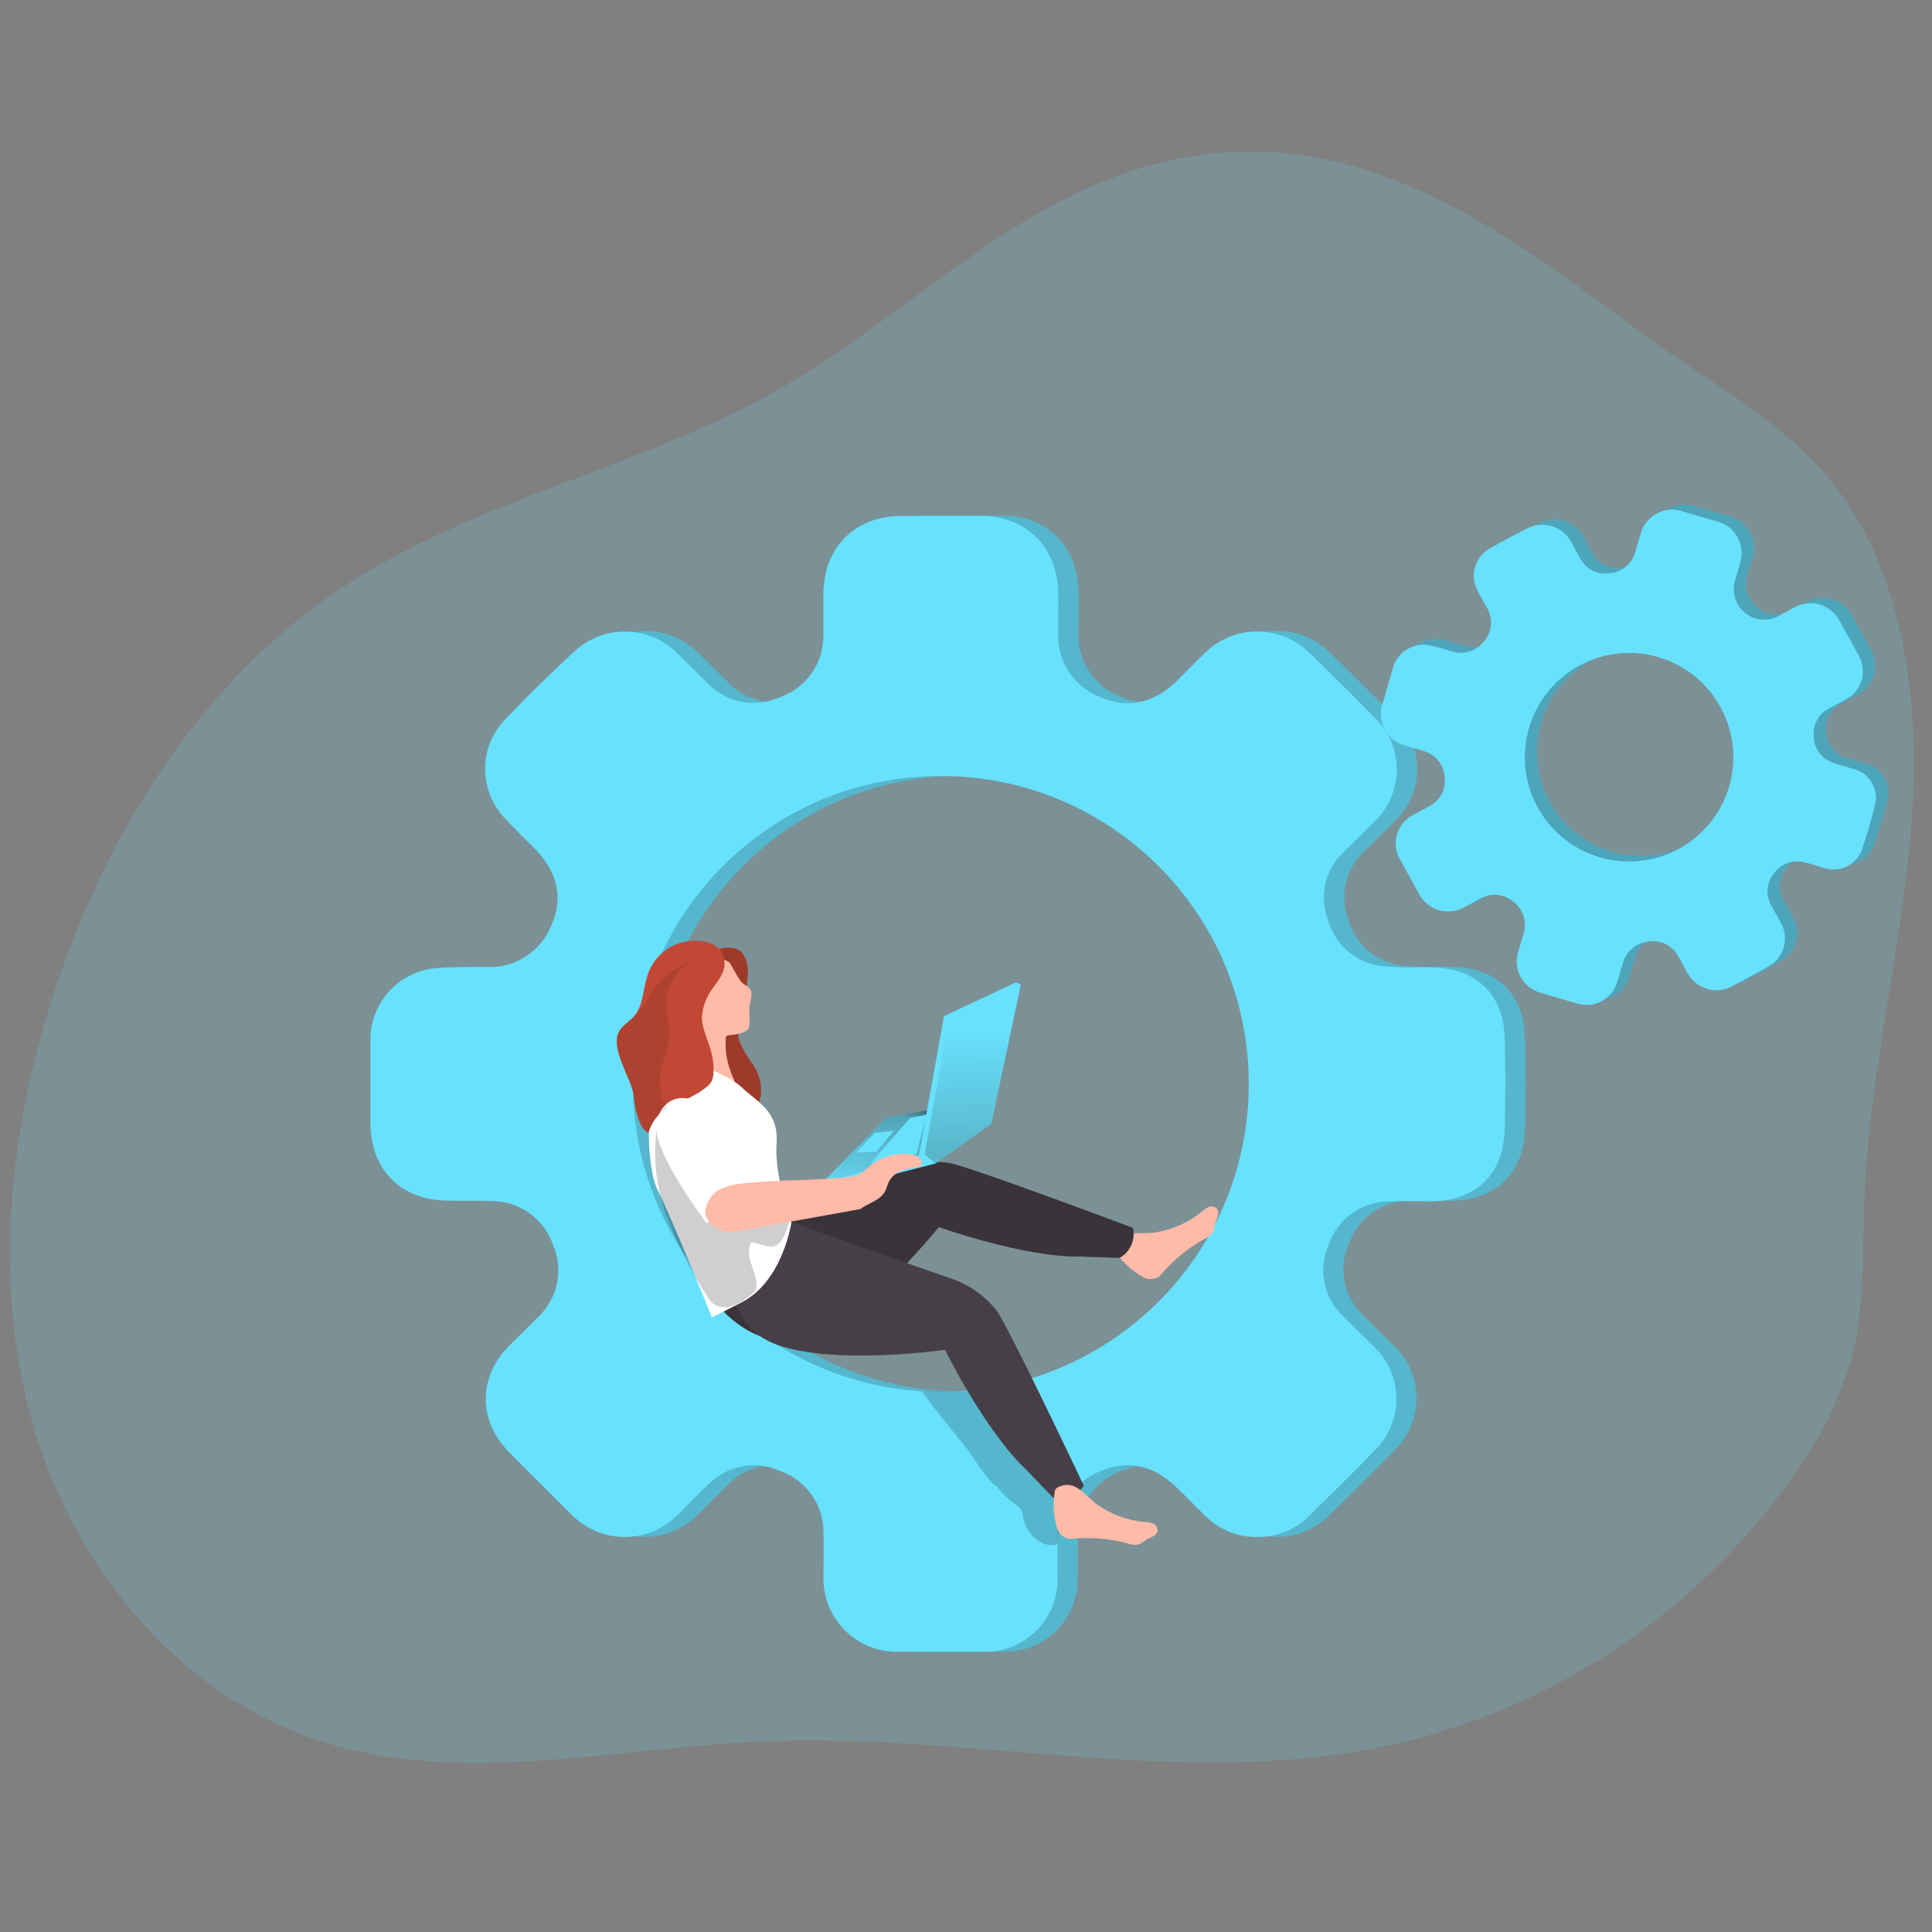 <?xml version="1.0" encoding="UTF-8"?><svg id="_0485_settings_storage" xmlns="http://www.w3.org/2000/svg" xmlns:xlink="http://www.w3.org/1999/xlink" viewBox="0 0 500 500"><rect x="0" y="0" width="500" height="500" fill="#808080" stroke="none"/><defs><style>.cls-1{opacity:.1;}.cls-1,.cls-2,.cls-3,.cls-4,.cls-5,.cls-6,.cls-7,.cls-8,.cls-9,.cls-10,.cls-11{stroke-width:0px;}.cls-1,.cls-3,.cls-11{isolation:isolate;}.cls-1,.cls-10,.cls-11{fill:#020202;}.cls-2{fill:url(#linear-gradient);}.cls-3{opacity:.18;}.cls-3,.cls-9{fill:#68e1fd;}.cls-12,.cls-11{opacity:.19;}.cls-13{opacity:.27;}.cls-4{fill:url(#linear-gradient-2);}.cls-5{fill:#473f47;}.cls-6{fill:#c14834;}.cls-7{fill:#fff;}.cls-8{fill:#ffbaa8;}</style><linearGradient id="linear-gradient" x1="704.05" y1="3088.2" x2="693.74" y2="3054.34" gradientTransform="translate(-471 3367.76) scale(1 -1)" gradientUnits="userSpaceOnUse"><stop offset="0" stop-color="#231f20"/><stop offset=".13" stop-color="#231f20" stop-opacity=".69"/><stop offset=".25" stop-color="#231f20" stop-opacity=".32"/><stop offset="1" stop-color="#231f20" stop-opacity="0"/></linearGradient><linearGradient id="linear-gradient-2" x1="724.84" y1="3040.58" x2="722.31" y2="3101.11" xlink:href="#linear-gradient"/></defs><g id="background"><path class="cls-3" d="M292.21,44.45c-33.33,11.13-58.82,37.77-89.22,55.49-36.41,21.12-79.63,29-114.67,52.29-36.62,24.34-61.16,63.84-74.65,105.68-11.57,35.98-15.54,75.33-4.93,111.52,10.61,36.19,37.31,68.87,73.17,80.84,36.86,12.29,76.88,2.01,115.7.4,53.08-2.23,106.86,11.98,158.97,1.64,43.82-8.9,82.51-34.36,108.03-71.07,6.65-9.16,11.63-19.42,14.71-30.31,3.35-13.11,2.64-26.86,3.17-40.38,1.24-32.95,9.88-65.24,12.23-98.14,1.8-24.93-.36-51.64-11.91-74.24-13.29-26.05-37.23-36.44-59.52-53.12-39.07-29.28-79.2-57.92-131.09-40.6Z"/></g><g id="gear"><g id="Q83r0t"><path class="cls-9" d="M444.98,254.47c-2.15-.56-3.98-1.98-5.07-3.92-.81-1.42-1.55-2.9-2.37-4.3-1.45-2.86-4.58-4.47-7.75-3.99-3.19.27-5.87,2.51-6.69,5.61-.54,1.67-.95,3.36-1.51,5.02-1.37,4.35-6,6.77-10.35,5.41,0,0-.02,0-.03,0-3.13-.88-6.28-1.8-9.41-2.75-4.46-1.22-7.08-5.82-5.87-10.27.02-.07.04-.13.06-.2.45-1.67,1.03-3.33,1.46-5.02.88-3.03-.24-6.28-2.79-8.13-2.32-2.04-5.69-2.36-8.36-.81-1.46.74-2.86,1.58-4.32,2.34-4.13,2.24-9.3.7-11.53-3.43-.03-.05-.06-.11-.09-.17-1.65-2.95-3.29-5.9-4.89-8.89-2.32-3.91-1.03-8.97,2.89-11.29.17-.1.34-.19.51-.28,1.37-.77,2.79-1.47,4.16-2.27,2.78-1.37,4.37-4.37,3.94-7.45-.15-3.14-2.27-5.85-5.29-6.75-1.65-.58-3.36-.97-5.02-1.51-4.47-1.18-7.13-5.76-5.94-10.23.06-.24.14-.48.22-.71.86-2.97,1.8-5.95,2.63-8.99,1.13-4.3,5.47-6.92,9.8-5.92,1.8.36,3.47.94,5.2,1.44,3.12,1.19,6.65.22,8.72-2.39,2.13-2.56,2.34-6.21.5-8.99-.74-1.33-1.49-2.64-2.18-4.01-2.17-3.94-.73-8.9,3.21-11.07.02-.01.04-.02.06-.03,3.18-1.8,6.42-3.6,9.7-5.16,4.03-1.99,8.91-.48,11.12,3.44.85,1.46,1.6,2.99,2.46,4.42,1.44,2.73,4.45,4.25,7.5,3.8,3.15-.19,5.83-2.36,6.67-5.4.5-1.56.9-3.15,1.39-4.71,1.17-4.53,5.8-7.25,10.33-6.08.24.06.47.13.7.21l8.74,2.57c4.52,1.11,7.28,5.66,6.17,10.18-.04.16-.08.31-.13.47-.38,1.53-.86,3.02-1.31,4.53-1.31,4.14.98,8.56,5.12,9.87,2.1.66,4.38.42,6.28-.67,1.33-.72,2.66-1.47,4.01-2.18,4.11-2.26,9.27-.75,11.53,3.36,0,0,0,0,0,0,1.73,3.05,3.41,6.1,5.05,9.17,2.24,3.92.88,8.92-3.04,11.17-.1.06-.2.11-.3.16-1.48.83-2.99,1.56-4.46,2.41-2.57,1.35-4.08,4.11-3.83,7-.04,3.04,1.83,5.77,4.68,6.84,1.71.7,3.6,1.12,5.4,1.67,4.15.93,6.75,5.05,5.82,9.2-.06.25-.13.5-.21.75-.88,3.44-1.89,6.85-2.99,10.22-1.08,4.2-5.36,6.74-9.57,5.66-.28-.07-.56-.16-.83-.26-1.56-.43-3.13-.97-4.71-1.33-2.98-.81-6.15.35-7.91,2.88-1.95,2.32-2.23,5.62-.7,8.24.77,1.49,1.65,2.93,2.45,4.42,2.25,3.97.85,9.01-3.12,11.25-.07.04-.14.08-.21.12-3.04,1.8-6.12,3.36-9.19,5.02-1.97,1.13-4.32,1.39-6.49.72ZM398.82,186.96c-4.2,14.3,3.99,29.29,18.29,33.49,14.3,4.2,29.29-3.99,33.49-18.29,4.18-14.25-3.94-29.21-18.18-33.45-14.28-4.26-29.31,3.86-33.57,18.14-.01.04-.02.08-.03.11Z"/></g><g id="Q83r0t-2"><path class="cls-9" d="M330.72,397.71c-5.05.1-9.93-1.85-13.53-5.4-2.66-2.55-5.18-5.29-7.88-7.81-5.65-5.29-12.16-6.87-19.37-3.76-6.78,2.6-11.18,9.2-10.99,16.46-.09,3.96.09,7.91-.09,11.85-.16,10.3-8.63,18.52-18.93,18.37-.05,0-.1,0-.15,0h-22.2c-10.47.19-19.11-8.14-19.3-18.61,0-.15,0-.29,0-.44-.09-3.96,0-7.91,0-11.85.02-7.13-4.46-13.49-11.19-15.87-6.37-2.9-13.88-1.46-18.73,3.6-2.7,2.52-5.2,5.25-7.88,7.81-7.52,7.53-19.71,7.54-27.24.03-.08-.08-.16-.16-.24-.24-5.47-5.36-10.86-10.76-16.19-16.19-7.93-8.08-7.9-19.25,0-27.32,2.5-2.55,5.13-4.96,7.59-7.55,5.11-4.79,6.65-12.27,3.85-18.69-2.34-6.74-8.68-11.26-15.81-11.3-3.94-.18-7.9,0-11.85-.11-11.84-.43-19.34-8.27-19.35-20.11v-21.05c-.3-10.07,7.48-18.53,17.54-19.08,4.07-.34,8.17-.22,12.23-.22,8.13,0,13.94-3.6,17.16-11.08,3.04-7.03,1.35-13.85-4.62-19.79-2.43-2.43-4.93-4.82-7.2-7.32-7.24-7.22-7.25-18.94-.03-26.18.01-.01.02-.02.03-.03,5.78-6,11.7-11.79,17.77-17.39,7.45-6.89,18.99-6.77,26.3.27,2.77,2.63,5.4,5.4,8.18,8.06,4.88,5.01,12.4,6.4,18.74,3.45,6.71-2.41,11.16-8.81,11.08-15.94.09-3.6,0-7.39,0-11.08.27-11.89,8.29-19.79,20.2-19.79h20.67c11.42,0,19.44,7.79,19.79,19.3.14,3.6,0,7.2,0,10.79-.39,7.4,4.05,14.19,10.97,16.82,6.94,3.06,13.98,1.49,19.64-4.08,2.45-2.43,4.84-4.91,7.32-7.3,7.51-7.51,19.68-7.51,27.19,0,0,0,0,0,0,0,5.68,5.5,11.3,11.07,16.84,16.71,7.39,7.1,7.62,18.84.53,26.22-.17.18-.35.35-.53.53-2.66,2.75-5.5,5.4-8.17,8.06-4.77,4.55-6.31,11.53-3.89,17.66,1.9,6.59,7.69,11.31,14.53,11.85,4.16.45,8.4.18,12.59.27,11.1.2,18.17,6.93,18.53,17.99.25,8.02.27,16.06,0,24.1-.4,11.46-7.64,18.26-19.14,18.4-3.6,0-7.39-.13-11.08,0-6.99.15-13.14,4.67-15.38,11.3-2.78,6.28-1.3,13.64,3.71,18.35,2.64,2.75,5.4,5.4,8.15,8.08,7.4,7.19,7.57,19.01.38,26.4-.13.13-.25.26-.38.38-5.52,5.68-11.15,11.21-16.8,16.76-3.52,3.62-8.34,5.67-13.38,5.7ZM169.07,280.23c-.11,44.01,35.48,79.77,79.49,79.88,44.01.11,79.77-35.48,79.88-79.49.11-43.99-35.46-79.75-79.45-79.88-43.92-.22-79.7,35.21-79.92,79.13,0,.12,0,.24,0,.36Z"/></g><g id="Q83r0t-3" class="cls-12"><path class="cls-10" d="M330.72,397.71c-5.05.1-9.93-1.85-13.53-5.4-2.66-2.55-5.18-5.29-7.88-7.81-5.65-5.29-12.16-6.87-19.37-3.76-6.78,2.6-11.18,9.2-10.99,16.46-.09,3.96.09,7.91-.09,11.85-.16,10.3-8.63,18.52-18.93,18.37-.05,0-.1,0-.15,0h-22.2c-10.47.19-19.11-8.14-19.3-18.61,0-.15,0-.29,0-.44-.09-3.96,0-7.91,0-11.85.02-7.13-4.46-13.49-11.19-15.87-6.37-2.9-13.88-1.46-18.73,3.6-2.7,2.52-5.2,5.25-7.88,7.81-7.52,7.53-19.71,7.54-27.24.03-.08-.08-.16-.16-.24-.24-5.47-5.36-10.86-10.76-16.19-16.19-7.93-8.08-7.9-19.25,0-27.32,2.5-2.55,5.13-4.96,7.59-7.55,5.11-4.79,6.65-12.27,3.85-18.69-2.34-6.74-8.68-11.26-15.81-11.3-3.94-.18-7.9,0-11.85-.11-11.84-.43-19.34-8.27-19.35-20.11v-21.05c-.3-10.07,7.48-18.53,17.54-19.08,4.07-.34,8.17-.22,12.23-.22,8.13,0,13.94-3.6,17.16-11.08,3.04-7.03,1.35-13.85-4.62-19.79-2.43-2.43-4.93-4.82-7.2-7.32-7.24-7.22-7.25-18.94-.03-26.18.01-.01.02-.02.03-.03,5.78-6,11.7-11.79,17.77-17.39,7.45-6.89,18.99-6.77,26.3.27,2.77,2.63,5.4,5.4,8.18,8.06,4.88,5.01,12.4,6.4,18.74,3.45,6.71-2.41,11.16-8.81,11.08-15.94.09-3.6,0-7.39,0-11.08.27-11.89,8.29-19.79,20.2-19.79h20.67c11.42,0,19.44,7.79,19.79,19.3.14,3.6,0,7.2,0,10.79-.39,7.4,4.05,14.19,10.97,16.82,6.94,3.06,13.98,1.49,19.64-4.08,2.45-2.43,4.84-4.91,7.32-7.3,7.51-7.51,19.68-7.51,27.19,0,0,0,0,0,0,0,5.68,5.5,11.3,11.07,16.84,16.71,7.39,7.1,7.62,18.84.53,26.22-.17.18-.35.35-.53.53-2.66,2.75-5.5,5.4-8.17,8.06-4.77,4.55-6.31,11.53-3.89,17.66,1.9,6.59,7.69,11.31,14.53,11.85,4.16.45,8.4.18,12.59.27,11.1.2,18.17,6.93,18.53,17.99.25,8.02.27,16.06,0,24.1-.4,11.46-7.64,18.26-19.14,18.4-3.6,0-7.39-.13-11.08,0-6.99.15-13.14,4.67-15.38,11.3-2.78,6.28-1.3,13.64,3.71,18.35,2.64,2.75,5.4,5.4,8.15,8.08,7.4,7.19,7.57,19.01.38,26.4-.13.13-.25.26-.38.38-5.52,5.68-11.15,11.21-16.8,16.76-3.52,3.62-8.34,5.67-13.38,5.7ZM169.07,280.23c-.11,44.01,35.48,79.77,79.49,79.88,44.01.11,79.77-35.48,79.88-79.49.11-43.99-35.46-79.75-79.45-79.88-43.92-.22-79.7,35.21-79.92,79.13,0,.12,0,.24,0,.36Z"/></g><g id="Q83r0t-4"><path class="cls-9" d="M325.47,397.76c-5.05.11-9.92-1.84-13.51-5.4-2.66-2.55-5.18-5.27-7.88-7.81-5.65-5.29-12.18-6.87-19.37-3.76-6.78,2.61-11.18,9.2-11.01,16.46-.09,3.96,0,7.91,0,11.85-.18,10.32-8.69,18.54-19.01,18.37-.03,0-.06,0-.1,0h-22.18c-10.47.19-19.11-8.14-19.3-18.61,0-.15,0-.29,0-.44,0-3.94.09-7.91,0-11.85.03-7.12-4.45-13.49-11.17-15.87-6.38-2.9-13.89-1.46-18.74,3.6-2.7,2.52-5.2,5.25-7.88,7.81-7.52,7.53-19.71,7.54-27.24.03-.08-.08-.16-.16-.24-.24-5.4-5.4-10.9-10.79-16.19-16.19-7.93-8.08-7.9-19.25,0-27.32,2.5-2.55,5.14-4.96,7.61-7.55,5.11-4.79,6.65-12.27,3.85-18.69-2.35-6.81-8.78-11.37-15.99-11.33-3.96-.18-7.91,0-11.87-.11-11.82-.38-19.37-8.24-19.37-20.07v-21.05c-.29-10.07,7.5-18.53,17.56-19.08,4.05-.34,8.15-.22,12.23-.22,7.52.43,14.45-4.05,17.14-11.08,3.06-7.03,1.37-13.85-4.62-19.79-2.43-2.43-4.91-4.82-7.2-7.32-7.23-7.2-7.26-18.89-.06-26.13.02-.02.04-.04.06-.06,5.76-6,11.67-11.8,17.75-17.41,7.5-6.89,19.09-6.71,26.37.41,2.77,2.63,5.4,5.4,8.17,8.06,4.9,4.98,12.39,6.34,18.73,3.4,6.72-2.41,11.17-8.82,11.08-15.96v-11.08c.27-11.89,8.29-19.79,20.22-19.79h20.65c11.42,0,19.44,7.79,19.89,19.3.14,3.6,0,7.2,0,10.79-.38,7.39,4.05,14.18,10.97,16.8,6.93,3.06,13.96,1.49,19.62-4.08,2.46-2.41,4.84-4.91,7.32-7.3,7.52-7.5,19.7-7.5,27.22,0,5.67,5.5,11.3,11.06,16.82,16.71,7.39,7.11,7.61,18.86.5,26.25-.16.17-.33.34-.5.5-2.68,2.75-5.52,5.4-8.17,8.08-4.77,4.54-6.31,11.52-3.9,17.65,1.9,6.59,7.69,11.31,14.53,11.85,4.17.45,8.4.18,12.59.27,11.1.2,18.19,6.94,18.55,17.99.25,8.02.25,16.08,0,24.1-.32,11.51-7.52,18.37-19.08,18.46-3.71,0-7.41-.13-11.1,0-6.99.16-13.14,4.67-15.38,11.3-2.78,6.28-1.3,13.64,3.71,18.35,2.64,2.75,5.5,5.4,8.17,8.08,7.4,7.19,7.57,19.03.37,26.43-.12.13-.25.25-.37.37-5.5,5.67-11.15,11.19-16.78,16.75-3.55,3.6-8.4,5.62-13.45,5.59ZM163.81,280.34c-.1,44.01,35.5,79.77,79.51,79.86,44.01.1,79.77-35.5,79.86-79.51.1-43.98-35.45-79.73-79.43-79.86-43.93-.22-79.72,35.22-79.94,79.14,0,.12,0,.24,0,.36Z"/></g><g id="Q83r0t-5" class="cls-13"><path class="cls-10" d="M444.98,254.47c-2.15-.56-3.98-1.98-5.07-3.92-.81-1.42-1.55-2.9-2.37-4.3-1.45-2.86-4.58-4.47-7.75-3.99-3.19.27-5.87,2.51-6.69,5.61-.54,1.67-.95,3.36-1.51,5.02-1.37,4.35-6,6.77-10.35,5.41,0,0-.02,0-.03,0-3.13-.88-6.28-1.8-9.41-2.75-4.46-1.22-7.08-5.82-5.87-10.27.02-.07.04-.13.06-.2.45-1.67,1.03-3.33,1.46-5.02.88-3.03-.24-6.28-2.79-8.13-2.32-2.04-5.69-2.36-8.36-.81-1.46.74-2.86,1.58-4.32,2.34-4.13,2.24-9.3.7-11.53-3.43-.03-.05-.06-.11-.09-.17-1.65-2.95-3.29-5.9-4.89-8.89-2.32-3.91-1.03-8.97,2.89-11.29.17-.1.34-.19.51-.28,1.37-.77,2.79-1.47,4.16-2.27,2.78-1.37,4.37-4.37,3.94-7.45-.15-3.14-2.27-5.85-5.29-6.75-1.65-.58-3.36-.97-5.02-1.51-4.47-1.18-7.13-5.76-5.94-10.23.06-.24.14-.48.22-.71.86-2.97,1.8-5.95,2.63-8.99,1.13-4.3,5.47-6.92,9.8-5.92,1.8.36,3.47.94,5.2,1.44,3.12,1.19,6.65.22,8.72-2.39,2.13-2.56,2.34-6.21.5-8.99-.74-1.33-1.49-2.64-2.18-4.01-2.17-3.94-.73-8.9,3.21-11.07.02-.01.04-.02.06-.03,3.18-1.8,6.42-3.6,9.7-5.16,4.03-1.99,8.91-.48,11.12,3.44.85,1.46,1.6,2.99,2.46,4.42,1.44,2.73,4.45,4.25,7.5,3.8,3.15-.19,5.83-2.36,6.67-5.4.5-1.56.9-3.15,1.39-4.71,1.17-4.53,5.8-7.25,10.33-6.08.24.06.47.13.7.21l8.74,2.57c4.52,1.11,7.28,5.66,6.17,10.18-.04.16-.08.31-.13.47-.38,1.53-.86,3.02-1.31,4.53-1.31,4.14.98,8.56,5.12,9.87,2.1.66,4.38.42,6.28-.67,1.33-.72,2.66-1.47,4.01-2.18,4.11-2.26,9.27-.75,11.53,3.36,0,0,0,0,0,0,1.73,3.05,3.41,6.1,5.05,9.17,2.24,3.92.88,8.92-3.04,11.17-.1.06-.2.11-.3.16-1.48.83-2.99,1.56-4.46,2.41-2.57,1.35-4.08,4.11-3.83,7-.04,3.04,1.83,5.77,4.68,6.84,1.71.7,3.6,1.12,5.4,1.67,4.15.93,6.75,5.05,5.82,9.2-.06.25-.13.5-.21.75-.88,3.44-1.89,6.85-2.99,10.22-1.08,4.2-5.36,6.74-9.57,5.66-.28-.07-.56-.16-.83-.26-1.56-.43-3.13-.97-4.71-1.33-2.98-.81-6.15.35-7.91,2.88-1.95,2.32-2.23,5.62-.7,8.24.77,1.49,1.65,2.93,2.45,4.42,2.25,3.97.85,9.01-3.12,11.25-.07.04-.14.08-.21.12-3.04,1.8-6.12,3.36-9.19,5.02-1.97,1.13-4.32,1.39-6.49.72ZM398.82,186.96c-4.2,14.3,3.99,29.29,18.29,33.49,14.3,4.2,29.29-3.99,33.49-18.29,4.18-14.25-3.94-29.21-18.18-33.45-14.28-4.26-29.31,3.86-33.57,18.14-.01.04-.02.08-.03.11Z"/></g><g id="Q83r0t-6"><path class="cls-9" d="M441.87,255.89c-2.15-.58-3.98-2-5.07-3.94-.81-1.42-1.53-2.88-2.37-4.28-1.44-2.87-4.56-4.49-7.73-4.01-3.2.27-5.89,2.52-6.71,5.63-.52,1.65-.94,3.36-1.51,5-1.36,4.34-5.98,6.77-10.32,5.41-.01,0-.03,0-.04-.01-3.14-.9-6.28-1.82-9.41-2.75-4.47-1.22-7.1-5.83-5.88-10.29.02-.06.03-.12.05-.17.45-1.69,1.03-3.35,1.46-5.04.89-3.02-.22-6.27-2.77-8.11-2.34-2.02-5.69-2.35-8.38-.83-1.46.74-2.86,1.58-4.32,2.34-4.12,2.26-9.29.75-11.55-3.36-.02-.04-.05-.08-.07-.13-1.65-2.95-3.29-5.91-4.89-8.89-2.32-3.92-1.02-8.99,2.9-11.31.16-.1.33-.19.5-.27,1.39-.77,2.81-1.47,4.16-2.25,2.76-1.4,4.34-4.38,3.96-7.45-.16-3.15-2.28-5.86-5.31-6.76-1.65-.56-3.36-.95-5.02-1.51-4.46-1.18-7.11-5.75-5.92-10.21.06-.24.14-.48.22-.71.86-2.99,1.73-5.98,2.61-8.99,1.12-4.3,5.47-6.93,9.8-5.92,1.8.36,3.49.92,5.22,1.42,3.13,1.12,6.62.08,8.63-2.57,2.16-2.55,2.36-6.22.5-8.99-.72-1.33-1.49-2.64-2.18-3.99-2.16-3.96-.71-8.92,3.25-11.08,0,0,.02-.01.03-.01,3.18-1.82,6.41-3.55,9.7-5.18,4.04-1.98,8.92-.48,11.13,3.44.85,1.47,1.58,2.99,2.46,4.42,1.42,2.75,4.44,4.27,7.5,3.8,3.15-.19,5.83-2.36,6.67-5.4.5-1.55.9-3.15,1.4-4.69,1.16-4.52,5.77-7.24,10.29-6.08.24.06.48.13.71.22l8.76,2.55c4.52,1.12,7.28,5.69,6.16,10.22-.04.15-.08.29-.12.43-.4,1.53-.86,3.04-1.31,4.55-1.3,4.14,1,8.55,5.14,9.86,2.08.66,4.35.41,6.25-.67,1.35-.72,2.66-1.49,4.01-2.19,4.11-2.25,9.27-.74,11.52,3.37,0,0,0,0,0,.01,1.73,3.02,3.42,6.08,5.07,9.17,2.23,3.93.85,8.93-3.08,11.16-.09.05-.19.11-.29.16-1.46.85-2.99,1.58-4.46,2.41-2.57,1.35-4.08,4.11-3.83,7-.04,3.04,1.84,5.78,4.69,6.84,1.8.7,3.6,1.12,5.4,1.67,4.15.93,6.76,5.05,5.83,9.2-.06.26-.13.52-.21.77-.88,3.44-1.8,6.85-2.99,10.22-1.08,4.2-5.36,6.74-9.57,5.66-.28-.07-.56-.16-.83-.26-1.56-.45-3.11-.97-4.71-1.35-2.98-.8-6.14.35-7.91,2.88-1.95,2.32-2.23,5.62-.7,8.24.77,1.51,1.67,2.95,2.46,4.44,2.29,3.93.96,8.98-2.98,11.26-.15.09-.3.17-.46.25-3.04,1.8-6.12,3.36-9.19,5.02-1.95,1.07-4.24,1.31-6.37.68ZM395.71,188.38c-4.19,14.3,4.01,29.29,18.31,33.48,14.3,4.19,29.29-4.01,33.48-18.31,4.17-14.25-3.96-29.2-18.19-33.44-14.28-4.26-29.31,3.87-33.56,18.15-.01.04-.02.08-.04.12Z"/></g></g><g id="character"><path class="cls-6" d="M192.18,246.77c1.13,1.69,1.59,3.74,1.3,5.76-.11,1.94-.39,3.86-.83,5.76-.9,3.76-2.43,7.68-1.24,11.35.99,2.22,2.24,4.32,3.71,6.26,1.35,2.14,1.98,4.67,1.8,7.2-.23,2.56-1.68,4.84-3.9,6.13-2.97-5.5-7.7-9.8-11.6-14.7-3.9-4.89-7.2-10.95-6.17-17.12.69-4.04,3.06-7.59,6.51-9.79,2.57-1.56,7.84-3.99,10.43-.85Z"/><path class="cls-11" d="M192.18,246.77c1.13,1.69,1.59,3.74,1.3,5.76-.11,1.94-.39,3.86-.83,5.76-.9,3.76-2.43,7.68-1.24,11.35.99,2.22,2.24,4.32,3.71,6.26,1.35,2.14,1.98,4.67,1.8,7.2-.23,2.56-1.68,4.84-3.9,6.13-2.97-5.5-7.7-9.8-11.6-14.7-3.9-4.89-7.2-10.95-6.17-17.12.69-4.04,3.06-7.59,6.51-9.79,2.57-1.56,7.84-3.99,10.43-.85Z"/><path class="cls-11" d="M257.91,384.56c1.15,1.56,2.51,2.96,4.05,4.16.91.49,1.71,1.18,2.32,2.01.29.67.47,1.38.54,2.1.74,4.08,4.66,7.84,8.71,6.93l1.94-13.6c.25-1.03.25-2.11,0-3.15-.41-.92-1.02-1.73-1.8-2.37-4.87-4.79-9.1-10.19-12.59-16.06-.77-1.65-1.95-3.07-3.44-4.12-1.46-.85,0-1.91-1.65-1.44-4.35,1.22-7.32,1.15-17.43,1.06,0,0,3.18,4.32,4.59,6.04l7.43,9.23c.94,1.28,5.95,9.21,7.34,9.21Z"/><path class="cls-8" d="M311.01,313.58c.53-.5,1.14-.92,1.8-1.22.68-.29,1.45-.17,2.01.31.45.57.58,1.33.36,2.01-.18.68-.54,1.33-.7,2.01-.09.65-.23,1.28-.43,1.91-.54.92-1.37,1.63-2.36,2.03-4.17,2.33-7.9,5.37-11.01,8.99-.29.36-.62.69-.99.97-1.28.63-2.79.57-4.01-.16-2.64-1.48-4.92-3.54-6.66-6.03-.22-.25-.38-.54-.47-.86-.03-.3.02-.61.14-.88,1.8-4.68,6.6-3.08,10.49-3.72,4.34-.72,8.41-2.57,11.82-5.36Z"/><path class="cls-5" d="M186.55,338.6s10.54,13.1,25,6.66c14.46-6.44,31.41-27.7,31.41-27.7,0,0,22,7.9,36.82,7.64l9.97.34c2.75-1.53,4.15-4.7,3.44-7.77,0,0-43.66-16.4-47.79-16.84-4.93-.66-9.94.18-14.39,2.39-5.85,2.77-28.4,13.36-28.4,13.36l-16.04,21.91Z"/><path class="cls-11" d="M186.55,338.6s10.54,13.1,25,6.66c14.46-6.44,31.41-27.7,31.41-27.7,0,0,22,7.9,36.82,7.64l9.97.34c2.75-1.53,4.15-4.7,3.44-7.77,0,0-43.66-16.4-47.79-16.84-4.93-.66-9.94.18-14.39,2.39-5.85,2.77-28.4,13.36-28.4,13.36l-16.04,21.91Z"/><path class="cls-5" d="M189.41,325.2s-3.29,17.36,11.58,22.79c14.88,5.43,43.58,1.35,43.58,1.35,0,0,10.31,20.99,21.12,31.12l6.91,7.2c3.04.82,6.26-.48,7.88-3.18,0,0-19.95-42.16-22.61-45.35-3.09-3.92-7.29-6.83-12.05-8.35-6.12-2.07-41.05-14.5-41.05-14.5l-15.36,8.92Z"/><path class="cls-8" d="M296.24,393.89c.72,0,1.44.13,2.12.38.69.26,1.18.9,1.24,1.64-.07.72-.51,1.35-1.15,1.67-.59.38-1.3.59-1.89.97-.52.4-1.06.76-1.64,1.08-1.03.28-2.12.21-3.11-.2-4.6-1.24-9.38-1.65-14.12-1.22-.46.06-.93.06-1.39,0-1.36-.43-2.41-1.53-2.77-2.91-.88-2.91-1.08-5.99-.59-8.99,0-.34.1-.66.27-.95.19-.23.44-.41.72-.52,4.53-2.1,6.87,2.37,10.13,4.62,3.6,2.52,7.8,4.05,12.18,4.44Z"/><polygon class="cls-9" points="248.97 264.04 242.13 301.11 213.39 308.49 212.98 305.95 239.27 298.68 245.66 263.63 248.97 264.04"/><polygon class="cls-9" points="239.92 287.31 229.27 289.29 212.98 305.95 239.27 298.68 239.92 287.31"/><polygon class="cls-2" points="239.92 287.31 229.27 289.29 212.98 305.95 239.27 298.68 239.92 287.31"/><polygon class="cls-9" points="239.85 288.5 235.55 289.29 225.24 301.11 237.17 298.63 239.85 288.5"/><polygon class="cls-9" points="237.73 299.55 244.29 263 262.91 254.22 264.19 254.79 239.27 298.68 237.73 299.55"/><path class="cls-8" d="M191.8,254.04c.7.83,1.91,1.19,2.45,2.14.54.95,0,2.54-.23,3.83-.32,1.8.18,3.6-.13,5.49-.05.39-.2.76-.45,1.06-.25.22-.53.39-.85.5-1.22.47-2.51.76-3.81.86-.26-.02-.53.06-.74.22-.16.2-.24.46-.22.72-.2,3.35.42,6.71,1.8,9.77.45,1.01.97,2.25.32,3.15-.25.3-.56.52-.92.67-2.34.99-5-.43-6.96-2.05-1.75-1.45-3.33-3.11-4.69-4.93-.41-.5-.73-1.06-.94-1.67-.16-.81-.16-1.65,0-2.46.29-2.78.29-5.58,0-8.36-.4-3.6-1.26-7.2-.45-10.67.21-1.19.8-2.29,1.69-3.11,1.06-.73,2.31-1.15,3.6-1.22,2.59-.32,5.4-.45,7.52,1.13.49.56,2.14,3.92,3,4.95Z"/><path class="cls-7" d="M176.64,273.97s11.46,3.72,15.34,7.46,9.64,6.06,8.99,14.5c-.65,8.44,3.85,20.4,3.85,20.4,0,0-2.19,15.18-12.83,20.69-10.63,5.5-7.77,3.83-7.77,3.83,0,0-10.41-25.72-13.98-32.77-3.56-7.05-4.1-33.58,6.39-34.1Z"/><path class="cls-11" d="M195.71,331.4c.21.83.14,1.71-.2,2.5-.38.59-.89,1.09-1.48,1.48-1.34,1.1-2.85,1.98-4.46,2.61-1.64.63-3.49.42-4.95-.56-.74-.64-1.35-1.42-1.8-2.28-4.23-6.54-7.73-13.53-10.43-20.83-2.7-7.34-3.49-15.24-2.3-22.97l7.07,7.97c2.87,3.49,6.13,6.64,9.71,9.39,3.61,2.75,8.05,4.19,12.59,4.08,5.2-.36,5.61,2.86,3.4,7.2-2.21,4.34-4.71,2.12-8.4,1.49-1.78,2.84.72,6.93,1.24,9.93Z"/><path class="cls-6" d="M184.11,272.39c.46,1.76.64,3.58.52,5.4-.02.73-.19,1.46-.5,2.12-.39.63-.91,1.17-1.51,1.6-1.53,1.17-3.19,2.15-4.95,2.93-1.66.61-3.28,1.33-4.84,2.16l-.13.09c-2.32,1.44-4.04,3.68-4.82,6.3-.18.61-1.62-1.15-1.67-1.24-.4-.77-.76-1.56-1.06-2.37-.63-2.01-1.03-4.09-1.19-6.19-.76-4.46-6.31-12.12-3.6-16.48.94-1.51,2.59-2.41,3.76-3.74h0c2.54-2.97,2.23-7.34,3.6-10.99,1.17-3.27,3.61-5.92,6.76-7.37,4.3-1.94,12.59-1.91,13.01,4.37.2,2.79-1.55,4.59-2.99,6.71-1.61,2.12-2.6,4.65-2.84,7.3-.09,3.22,1.64,6.24,2.45,9.41Z"/><path class="cls-7" d="M183.03,287.19s9.64,16.91,11.17,17.99c1.53,1.08-11.3,11.42-11.3,11.42,0,0-12.12-15.99-12.93-23.67-.81-7.68,6.67-12.03,13.06-5.74Z"/><path class="cls-8" d="M182.5,314.17s1.44,5.72,8.54,4.42l31.57-5.67c1.98-1.48,4.89-2.14,6.21-4.23.63-.99.83-2.19,1.42-3.22.85-1.29,2.12-2.24,3.6-2.68,1.43-.46,2.92-.75,4.42-.85.46-.81.27-1.82-.45-2.41-.73-.54-1.61-.84-2.52-.86-3.79-.33-7.55.85-10.47,3.29-.81.83-1.74,1.53-2.75,2.1-.77.29-1.57.47-2.39.54-9.21,1.06-18.53.61-27.72,1.71-2.18.17-4.29.78-6.22,1.8-1.99,1.38-3.19,3.63-3.24,6.04Z"/><path class="cls-1" d="M172.32,259.22c-.13,3.31,1.17,6.58.79,9.89-.43,2.2-1.03,4.37-1.8,6.48-.74,2.88-1.08,6.67.5,9.34.34.58.64,1.18.9,1.8-2.32,1.44-4.04,3.68-4.82,6.3-.18.61-1.62-1.15-1.67-1.24-.4-.77-.76-1.56-1.06-2.37-.63-2.01-1.03-4.09-1.19-6.19-.76-4.46-6.31-12.12-3.6-16.48.94-1.51,2.59-2.41,3.76-3.74h0c.4-.3.78-.63,1.13-.99,1.45-1.83,2.73-3.79,3.83-5.85,2.22-3.33,5.5-5.81,9.3-7.05-3.55,2.18-5.82,5.95-6.08,10.11Z"/><polygon class="cls-9" points="264.19 254.79 245.66 263.63 239.27 298.68 242.13 301.11 256.58 290.79 264.19 254.79"/><polygon class="cls-4" points="264.19 254.79 245.66 263.63 239.27 298.68 242.13 301.11 256.58 290.79 264.19 254.79"/><polygon class="cls-9" points="226.38 293.18 231.36 292.64 226.75 298.07 221.57 298.29 226.38 293.18"/></g></svg>